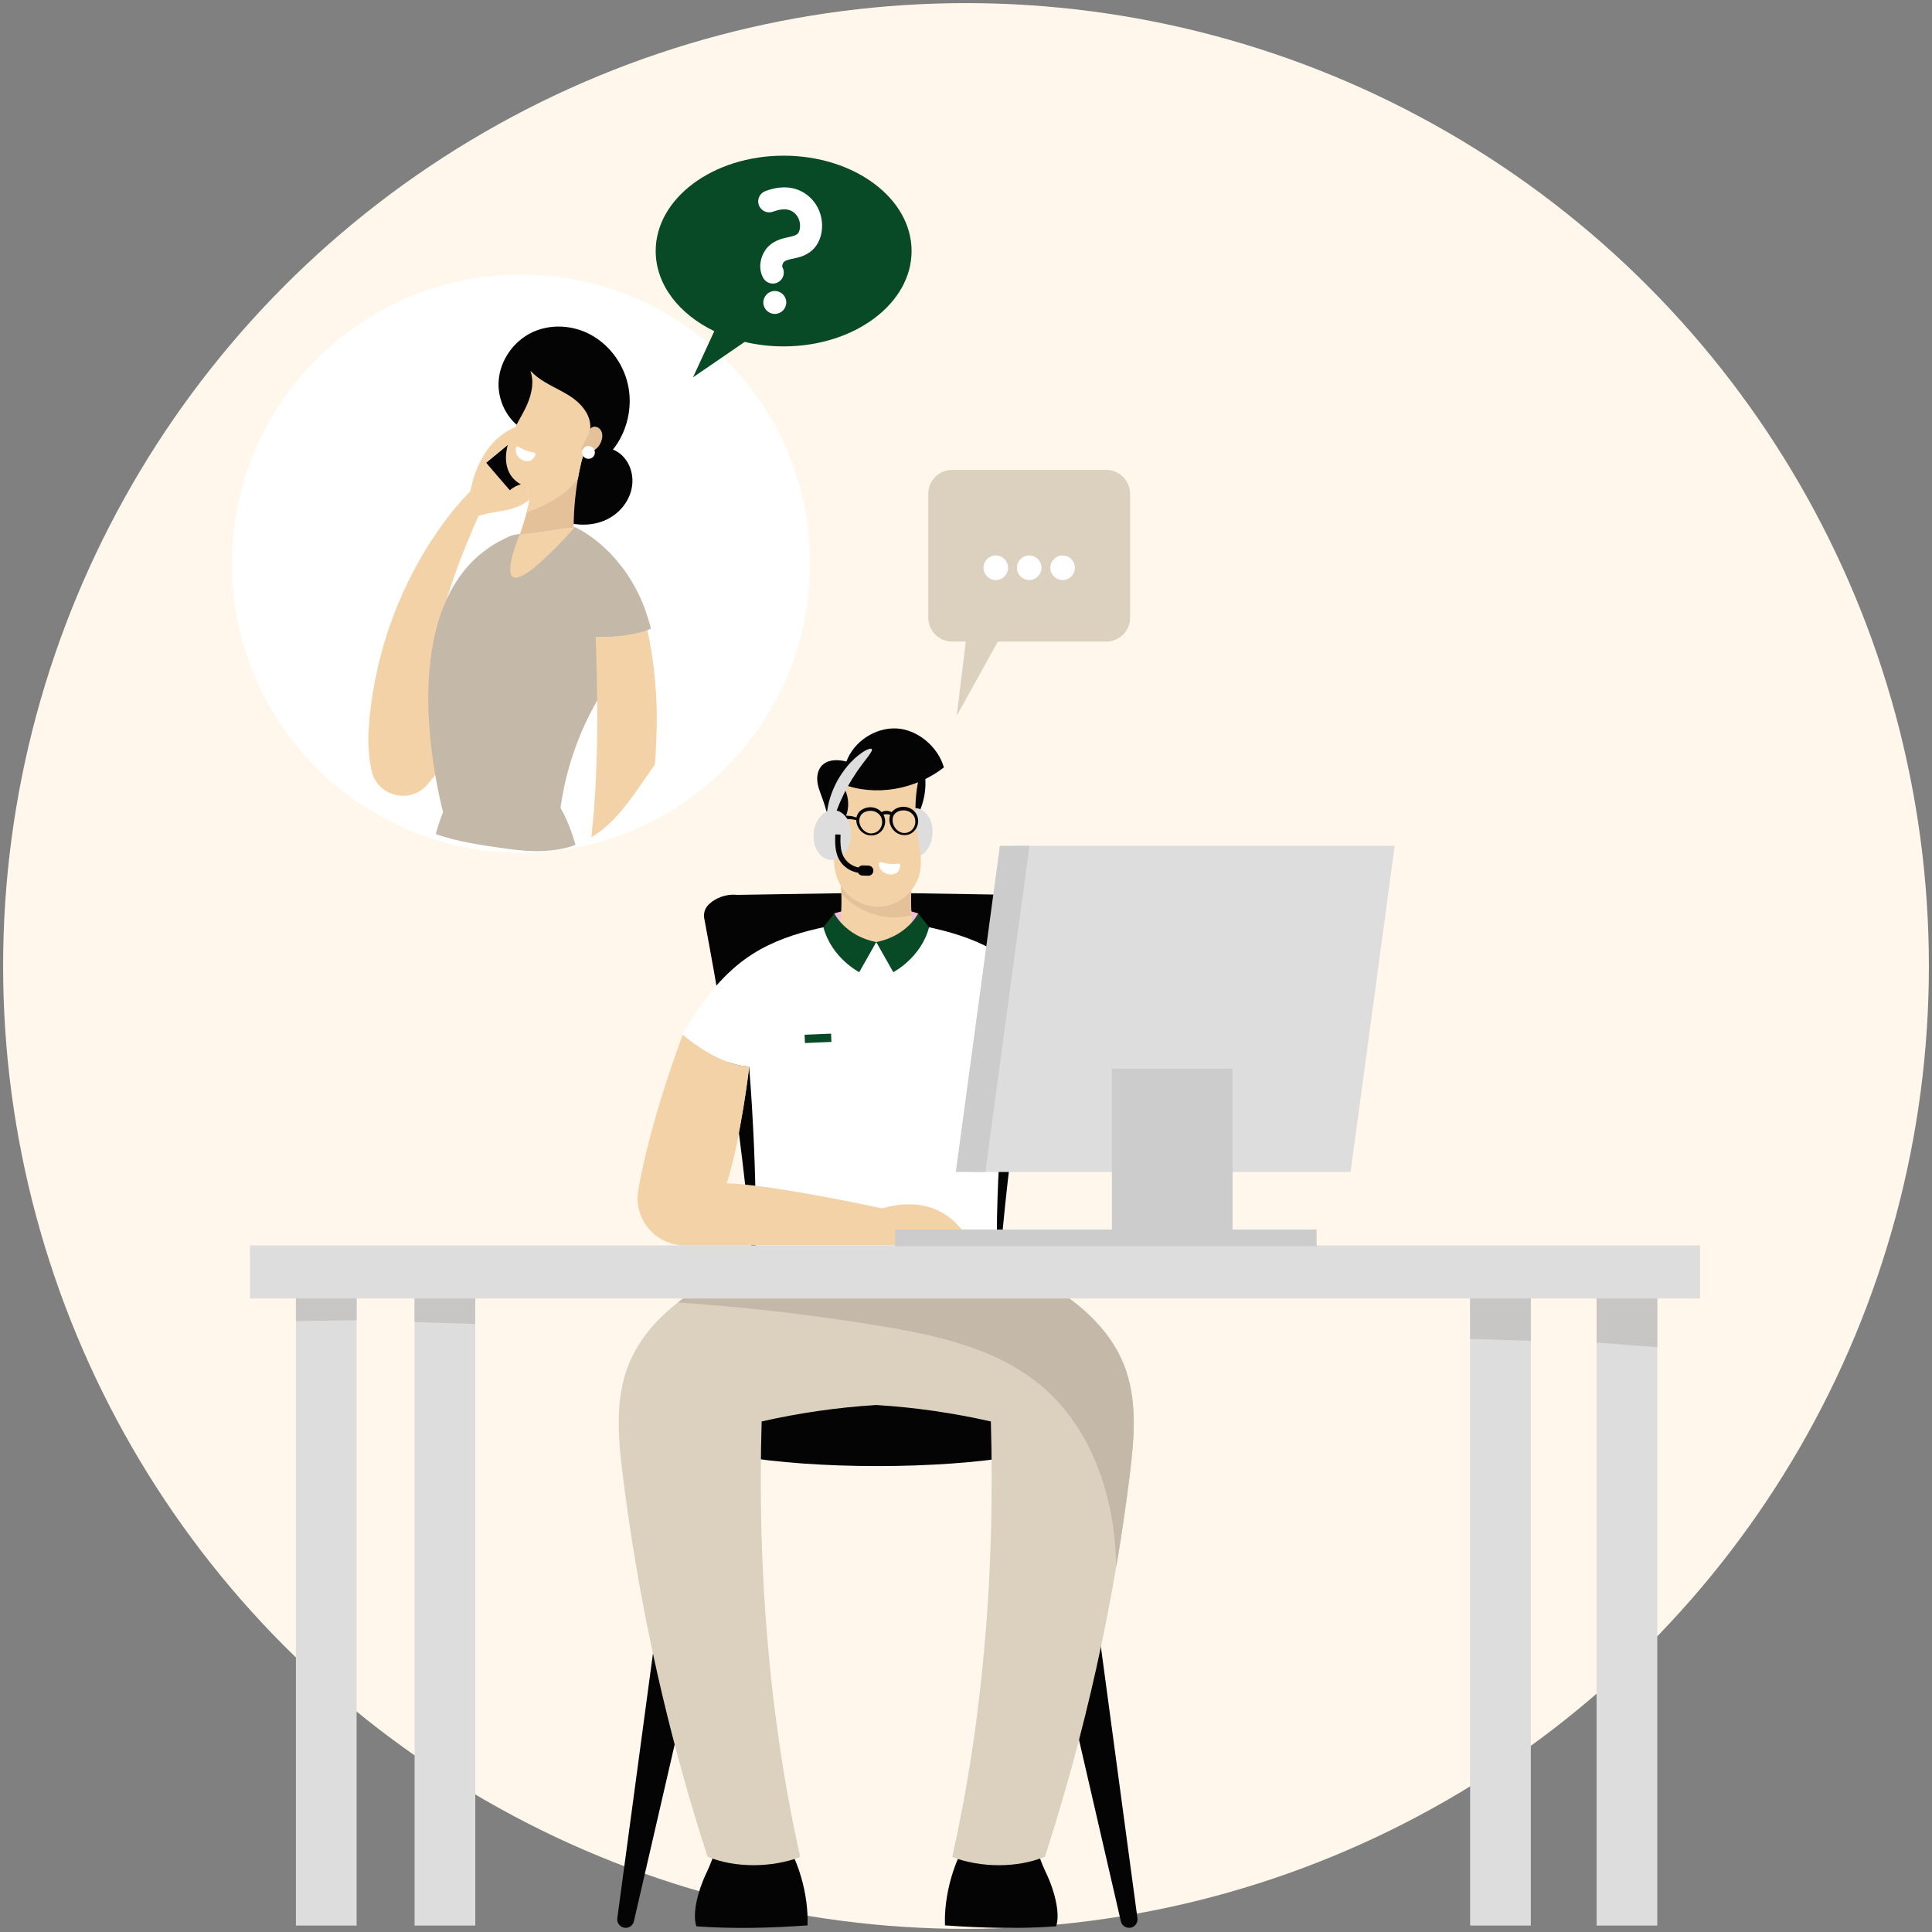 <?xml version="1.0" encoding="utf-8"?>
<!-- Generator: Adobe Illustrator 24.3.0, SVG Export Plug-In . SVG Version: 6.00 Build 0)  -->
<svg version="1.1" id="Layer_1" xmlns="http://www.w3.org/2000/svg" xmlns:xlink="http://www.w3.org/1999/xlink" x="0px" y="0px"
	 viewBox="0 0 310 310" style="enable-background:new 0 0 310 310;" xml:space="preserve">
<rect x="0" y="0" width="310" height="310" fill="#808080" stroke="none"/>
<style type="text/css">
	.st0{fill:#FFF7EB;}
	.st1{clip-path:url(#SVGID_1_);fill:#FFFFFF;}
	.st2{clip-path:url(#SVGID_1_);fill:#040404;}
	.st3{clip-path:url(#SVGID_1_);fill:#F4D2A8;}
	.st4{clip-path:url(#SVGID_1_);fill:#E5C19A;}
	.st5{clip-path:url(#SVGID_1_);fill:#C4B8A9;}
	.st6{clip-path:url(#SVGID_1_);fill:#211133;}
	.st7{clip-path:url(#SVGID_1_);fill:#DDDDDD;}
	.st8{clip-path:url(#SVGID_1_);fill:#F2BBD6;}
	.st9{clip-path:url(#SVGID_1_);fill:#DCD1BF;}
	.st10{clip-path:url(#SVGID_1_);fill:#084A25;}
	.st11{clip-path:url(#SVGID_1_);fill:#F48996;}
	.st12{clip-path:url(#SVGID_1_);fill:#C7C6C5;}
	.st13{clip-path:url(#SVGID_1_);fill:#CCCCCC;}
</style>
<circle class="st0" cx="155" cy="155" r="154.5"/>
<g>
	<defs>
		<rect id="SVGID_3_" x="37.22" y="24.98" width="235.55" height="284.37"/>
	</defs>
	<clipPath id="SVGID_1_">
		<use xlink:href="#SVGID_3_"  style="overflow:visible;"/>
	</clipPath>
	<path class="st1" d="M129.98,90.44c0,25.61-20.76,46.38-46.38,46.38s-46.38-20.76-46.38-46.38S57.99,44.07,83.6,44.07
		S129.98,64.83,129.98,90.44"/>
	<path class="st2" d="M84.15,69.01c-2.75-1.48-4.4-4.82-4.13-8.02c0.27-3.2,2.34-6.12,5.12-7.54c2.78-1.42,6.18-1.36,9.01-0.06
		c3.27,1.51,5.79,4.67,6.6,8.29c0.81,3.62-0.11,7.6-2.4,10.45c2.2,0.88,3.39,3.36,3.08,5.78c-0.3,2.42-2.03,4.51-4.18,5.5
		s-4.65,0.97-6.91,0.27c0.72-2.74,0.47-6.11-0.77-8.64C88.34,72.52,86.58,70.31,84.15,69.01"/>
	<path class="st3" d="M59.1,118.56c0,0-0.04,2.42,0.49,4.99c0.85,4.18,6.12,5.59,8.94,2.38c3.42-3.9,8.2-10.32,7.96-15.6l-7.61-6
		L59.1,118.56z"/>
	<path class="st3" d="M78.28,79.35c-0.32,0.8-0.74,1.75-1.24,2.83c-0.46,1.11-1.05,2.32-1.6,3.71c-0.29,0.69-0.6,1.39-0.89,2.15
		c-0.15,0.37-0.3,0.76-0.45,1.15c-0.08,0.19-0.16,0.39-0.24,0.59c-0.07,0.2-0.14,0.4-0.22,0.61c-0.6,1.62-1.21,3.36-1.79,5.21
		c-0.27,0.93-0.59,1.86-0.84,2.84c-0.13,0.49-0.27,0.97-0.41,1.47c-0.14,0.49-0.25,1-0.38,1.51c-0.12,0.51-0.26,1.01-0.37,1.53
		c-0.11,0.52-0.23,1.04-0.34,1.56c-0.06,0.26-0.11,0.53-0.17,0.79c-0.05,0.27-0.1,0.53-0.15,0.8c-0.01,0.04-0.02,0.09-0.03,0.13
		c0,0-3.08,8.43-10.07,12.34c-0.01-0.14,0-0.29,0-0.44c0.06-0.96,0.12-1.93,0.2-2.93c0.11-0.99,0.23-2,0.36-3.01
		c0.09-0.51,0.17-1.02,0.26-1.53c0.09-0.51,0.17-1.03,0.27-1.55c0.11-0.52,0.23-1.04,0.34-1.56c0.12-0.52,0.22-1.05,0.36-1.57
		c0.16-0.59,0.32-1.18,0.47-1.76c0.08-0.29,0.16-0.58,0.24-0.87c0.09-0.29,0.18-0.57,0.27-0.85c0.18-0.57,0.36-1.13,0.54-1.69
		c0.19-0.56,0.4-1.1,0.59-1.64c0.21-0.54,0.39-1.07,0.61-1.6c0.22-0.52,0.44-1.03,0.65-1.54c0.42-1.02,0.9-1.99,1.36-2.94
		c0.93-1.89,1.91-3.64,2.89-5.22c0.12-0.2,0.24-0.4,0.36-0.59c0.13-0.19,0.25-0.38,0.38-0.57c0.25-0.37,0.49-0.74,0.73-1.1
		c0.47-0.72,0.97-1.39,1.44-2.02c0.92-1.28,1.87-2.36,2.68-3.31c0.85-0.92,1.61-1.69,2.26-2.29c1.34-1.17,2.21-1.69,2.53-1.44
		C79.22,76.78,78.97,77.77,78.28,79.35"/>
	
		<rect x="78.86" y="68.85" transform="matrix(0.772 -0.636 0.636 0.772 -26.678 71.268)" class="st2" width="14.14" height="7.88"/>
	<path class="st3" d="M74.8,83.92c1.05-0.93,2.46-1.35,3.84-1.61c1.38-0.26,2.8-0.4,4.12-0.89c2.49-0.92,4.46-3.12,5.1-5.7
		c0.19-0.75-0.33-1.58-0.74-2.24c-0.12-0.2-0.27-0.4-0.46-0.54c-0.19-0.14-0.45-0.2-0.67-0.12c-0.36,0.13-0.5,0.58-0.54,0.96
		c-0.14,1.28,0.15,2.57,0.44,3.82c-1.4-0.31-3,0.13-4.09,1.06l-3.83-4.43l7.54-6.22c-2.36,0-4.58,1.15-6.23,2.85
		c-1.65,1.7-2.71,3.89-3.38,6.16C75.23,79.3,75.1,81.58,74.8,83.92"/>
	<path class="st4" d="M80.75,91.63c1.75,1.26,3.94,1.92,6.09,1.83c2.16-0.09,4.01-1.01,5.65-2.41l0-0.04
		c-0.14-0.99-0.25-1.99-0.32-2.99c-0.07-0.88-0.1-1.76-0.12-2.65c-0.04-2.87,0.19-5.74,0.68-8.57c0.3-1.73,0.71-3.45,1.22-5.13
		c-0.52,0.19-1.05,0.38-1.57,0.58c-2.42,0.93-4.76,2.05-6.7,3.76c-0.15,1.24-0.34,2.46-0.58,3.67c-0.17,0.85-0.37,1.7-0.59,2.53
		c-0.49,1.84-1.09,3.63-1.82,5.39C82.11,88.98,81.47,90.32,80.75,91.63"/>
	<path class="st3" d="M84.5,82.21c1.56-0.55,3.07-1.21,4.48-2.07c1.42-0.88,2.74-2.01,3.75-3.34c0.3-1.73,0.71-3.45,1.22-5.13
		c-0.52,0.19-1.05,0.38-1.57,0.58c-2.42,0.93-4.76,2.05-6.7,3.76c-0.15,1.24-0.34,2.46-0.58,3.67
		C84.92,80.53,84.73,81.38,84.5,82.21"/>
	<path class="st3" d="M94.13,71.41c-0.22,0.67-0.47,1.35-0.63,2.04l0,0.01c-0.22,0.44-0.57,1.11-0.79,1.55
		c-1.32,1.51-2.97,2.79-4.91,3.25c-1.29,0.31-2.72,0.18-3.91-0.38c-0.79-0.36-1.47-0.92-1.95-1.65c-1.1-1.71-0.87-3.98-0.13-5.88
		c0.75-1.89,1.95-3.58,2.77-5.44c0.41-0.94,0.72-1.97,0.81-2.99c0.04-0.44,0.04-0.87-0.02-1.29c-0.04-0.34-0.11-0.68-0.22-1
		c-0.01-0.05-0.03-0.1-0.05-0.15c0.02,0.02,0.04,0.04,0.06,0.06c0.65,0.7,1.45,1.28,2.28,1.78c1.46,0.88,3.05,1.54,4.44,2.53
		c1.39,0.99,2.59,2.41,2.81,4.1C94.83,69.12,94.5,70.29,94.13,71.41"/>
	<path class="st1" d="M85.69,72.63c-0.88-0.14-1.73-0.46-2.48-0.94c-0.17-0.11-0.39-0.01-0.42,0.19c-0.08,0.49,0,0.97,0.32,1.37
		c0.4,0.51,1.07,0.8,1.72,0.74c0.51-0.05,0.82-0.48,1.07-0.94C85.98,72.87,85.87,72.66,85.69,72.63"/>
	<path class="st4" d="M94.51,69.46c-0.1-0.51,0.4-1,0.92-1c0.52,0.01,0.97,0.42,1.13,0.91c0.16,0.49,0.08,1.03-0.11,1.51
		c-0.25,0.63-0.71,1.2-1.33,1.47c-0.62,0.27-1.42,0.17-1.88-0.33C93.63,71.12,94.11,70.37,94.51,69.46"/>
	<path class="st1" d="M95.45,72.62c-0.01,0.57-0.48,1.02-1.05,1c-0.57-0.01-1.02-0.48-1-1.05c0.01-0.57,0.49-1.02,1.05-1
		C95.02,71.59,95.47,72.06,95.45,72.62"/>
	<path class="st5" d="M104.45,100.85c0,0-0.26,0.16-0.77,0.37c-0.79,0.32-2.2,0.77-4.24,0.96c-0.03,0.68-0.09,1.35-0.2,2.02
		c-0.08,0.51-0.19,1.03-0.32,1.53c-0.46,1.82-1.2,3.57-2.21,5.18c-0.01,0.01-0.01,0.03-0.02,0.04c-0.3,0.48-0.59,0.96-0.86,1.44
		c-3.09,5.37-5.07,11.26-5.89,17.23c0.77,1.35,1.38,2.8,1.88,4.27c0.19,0.56,0.36,1.12,0.52,1.68c-3.2,1.18-6.72,1.21-10.84,0.64
		c-4.33-0.6-8.04-1.14-11.58-2.37c0.37-1.34,0.76-2.52,1.17-3.53c0,0,0-0.01,0-0.01c-0.25-0.95-0.76-3.08-1.25-5.93
		c-0.8-4.65-1.52-11.22-0.85-17.7l0,0c0.07-0.69,0.16-1.37,0.26-2.05c0.45-2.99,1.23-5.91,2.47-8.58c1.37-2.94,3.29-5.56,5.95-7.59
		c0.08-0.06,0.15-0.11,0.23-0.17c0.32-0.24,0.65-0.46,0.99-0.69c0.68-0.44,1.41-0.84,2.18-1.21c0.07-0.04,0.13-0.06,0.2-0.1
		c0.26-0.12,0.53-0.24,0.79-0.35c0.45-0.11,0.91-0.19,1.37-0.25h0c0.1-0.01,0.2-0.03,0.29-0.04c0.27-0.03,0.53-0.05,0.8-0.07l0.01,0
		c2.65-0.18,4.96-0.87,7.53-0.98l0.09,0l0,0v0c0,0,0,0,0,0c0,0,0.01,0,0.02,0.01c0,0,0.01,0.01,0.01,0.01
		c0,0.01,0.01,0.01,0.02,0.01c0.01,0.01,0.02,0.02,0.03,0.03l0-0.08c0,0,0.12,0.05,0.34,0.16c1.5,0.75,7.57,4.23,10.85,12.81
		C103.8,98.6,104.15,99.69,104.45,100.85"/>
	<path class="st3" d="M105.35,114.86c0,0.23,0.01,0.45,0.01,0.68c0,0.39,0.01,0.78,0.02,1.18c-0.02,0.62-0.04,1.25-0.07,1.89
		c-0.03,0.64-0.06,1.28-0.08,1.92c-0.03,0.64-0.06,1.3-0.14,1.95c-0.01,0.07-0.01,0.14-0.02,0.21c-1.78,2.52-3.47,5.15-5.45,7.5
		c-1.53,1.81-3.09,3.17-4.72,4.16c0.04-0.49,0.09-0.98,0.13-1.48c0.06-0.58,0.11-1.18,0.17-1.77c0.07-0.6,0.12-1.2,0.15-1.8
		c0.08-1.21,0.16-2.43,0.24-3.68c0.05-1.24,0.09-2.46,0.14-3.67c0.04-0.61,0.05-1.2,0.05-1.8c0.01-0.59,0.02-1.19,0.03-1.77
		c0.01-0.58,0.03-1.16,0.04-1.74c-0.01-0.57-0.02-1.14-0.02-1.7c-0.01-0.86,0.01-1.71,0-2.54c0-0.26-0.01-0.51-0.01-0.76
		c-0.06-2.15-0.05-4.19-0.14-6.11c-0.02-0.57-0.02-1.12-0.03-1.66c0-0.38-0.01-0.75-0.03-1.12c-0.01-0.19-0.01-0.38-0.02-0.57
		c3.6,0.17,6.43-0.45,8.08-0.96c0.06-0.02,0.12-0.04,0.18-0.05c0.04,0.19,0.09,0.37,0.13,0.56c0.21,0.94,0.36,1.93,0.53,2.96
		c0.36,2.05,0.55,4.26,0.73,6.59C105.33,112.44,105.32,113.64,105.35,114.86"/>
	<path class="st3" d="M92.19,84.66c-15.8,17.45-8.77,1.04-8.77,1.04c0.37-0.05,0.73-0.09,1.1-0.11c2.68-0.18,5.01-0.88,7.62-0.98
		l0,0c0,0,0,0,0,0c0,0,0.01,0,0.02,0.01C92.16,84.64,92.17,84.65,92.19,84.66"/>
	<path class="st3" d="M95.59,102.17c0.01,0.19,0.01,0.38,0.02,0.57c0.02,0.37,0.03,0.74,0.03,1.12c2.72,1.11,5.11,3.12,6.82,5.55
		c1.31,1.86,2.26,3.95,2.91,6.13c0-0.22-0.01-0.45-0.01-0.68c-0.03-1.22-0.03-2.42-0.12-3.59c-0.18-2.33-0.36-4.54-0.73-6.59
		c-0.17-1.03-0.31-2.02-0.53-2.96c-0.04-0.19-0.09-0.38-0.13-0.56C102.23,101.67,99.32,102.35,95.59,102.17"/>
	<path class="st2" d="M168.2,147.36c-1.01,5.41-2.12,11.49-3.18,18.08c-1.38,8.54-2.69,17.94-3.73,27.85
		c-0.87,8.42-1.46,16.53-1.84,24.08l-0.12,2.49l-0.1,1.96l-4.2,0.2c-1.17,0.06-2.34,0.11-3.48,0.16c-3.82,0.17-7.48,0.3-10.95,0.4
		c-3.47-0.1-7.13-0.23-10.95-0.4c-1.14-0.05-2.31-0.1-3.48-0.16l-4.2-0.2l-0.1-1.96l-0.12-2.49c-0.38-7.55-0.97-15.65-1.84-24.08
		c-1.04-9.91-2.35-19.31-3.73-27.85c-1.06-6.6-2.17-12.67-3.18-18.08c-0.15-0.82,0.12-1.65,0.72-2.23c0.87-0.83,2.01-1.36,3.2-1.52
		v0h0.01c0.44-0.06,0.89-0.07,1.33-0.02l22.35-0.36l22.35,0.36c0.44-0.05,0.89-0.04,1.33,0.02h0.01v0c1.19,0.16,2.33,0.68,3.2,1.52
		C168.08,145.71,168.35,146.54,168.2,147.36"/>
	<path class="st2" d="M119.51,231.13l-0.76,3.31l-1.1,4.75l-15.94,69.1c-0.16,0.67-0.8,1.13-1.5,1.03c-0.74-0.1-1.26-0.78-1.16-1.52
		l9.39-69.74l0.83-6.13l0.35-2.61c0.02-0.15,0.05-0.31,0.08-0.46c0.24-1.02,0.77-1.9,1.48-2.56c1.28-0.43,2.82-0.84,4.58-1.2
		C118.46,225.75,120.13,228.44,119.51,231.13"/>
	<path class="st2" d="M162.05,231.13l0.39,1.69l1.2,5.19l16.21,70.28c0.16,0.67,0.8,1.13,1.5,1.03c0.74-0.1,1.26-0.78,1.16-1.52
		l-9.62-71.45l-0.8-5.97l-0.11-0.81c-0.89-0.81-4.14-1.58-9.27-2.27C162,228.41,161.73,229.77,162.05,231.13"/>
	<path class="st6" d="M162.69,227.32c-0.69,1.1-0.96,2.46-0.65,3.81l0.39,1.69l1.2,5.19c3.14-0.47,6.22-1.02,9.24-1.65l-0.8-5.97
		l-0.11-0.81C171.07,228.78,167.82,228.01,162.69,227.32"/>
	<path class="st6" d="M119.51,231.13l-0.76,3.31l-1.1,4.75c-3.11-0.3-6.18-0.68-9.2-1.12l0.83-6.13l0.35-2.61
		c0.02-0.15,0.05-0.31,0.08-0.46c0.24-1.02,0.77-1.9,1.48-2.56c1.28-0.43,2.82-0.84,4.58-1.2
		C118.46,225.75,120.13,228.44,119.51,231.13"/>
	<path class="st2" d="M174.7,228.76c0,0.85-0.86,1.67-2.43,2.41c-2.06,0.98-5.33,1.84-9.46,2.52c-5.93,0.97-13.64,1.55-22.05,1.55
		c-8.4,0-16.08-0.58-22.01-1.55c-4.13-0.67-7.4-1.53-9.47-2.5c-1.59-0.75-2.47-1.57-2.47-2.43c0-1.16,1.6-2.25,4.39-3.19
		c1.28-0.43,2.82-0.84,4.58-1.2c6.2-1.29,15.1-2.09,24.98-2.09C159.5,222.28,174.7,225.18,174.7,228.76"/>
	<path class="st2" d="M146.65,131.81c1.74-2.59,2.29-5.94,1.48-8.95c-0.77,0.21-1.49,0.39-2.26,0.6c0.18,3.15,0.37,6.29,0.55,9.44
		C146.42,132.58,146.65,132.13,146.65,131.81"/>
	<path class="st7" d="M149.63,133.9c-0.18,2.12-1.57,3.75-3.15,3.73c-0.06,0-0.11,0-0.17-0.01c-1.65-0.14-2.84-2.04-2.65-4.23
		c0.17-2.07,1.51-3.67,3.04-3.73c0.1,0,0.19,0,0.29,0.01C148.63,129.81,149.82,131.7,149.63,133.9"/>
	<path class="st7" d="M148.44,133.94c-0.14,1.67-0.93,3.07-1.97,3.69c-0.06,0-0.11,0-0.17-0.01c-1.65-0.14-2.84-2.04-2.65-4.23
		c0.17-2.07,1.51-3.67,3.04-3.73C147.86,130.31,148.61,132.01,148.44,133.94"/>
	<path class="st8" d="M133.87,146.56c0,0,6.46-2.21,13.46,0v4.6h-13.46V146.56z"/>
	<path class="st2" d="M125,293.99c3.16,3.96,4.77,10.26,4.57,14.95c-5.92,0.42-11.91,0.58-17.83,0.15c-0.75-2.2,0.43-6.04,1.43-8.18
		c1-2.14,2.05-4.41,1.46-6.64C117.98,294.1,121.64,293.91,125,293.99"/>
	<path class="st2" d="M156.2,293.99c-3.16,3.96-4.77,10.26-4.57,14.95c5.92,0.42,11.91,0.58,17.83,0.15
		c0.75-2.2-0.43-6.04-1.43-8.18c-1-2.14-2.05-4.41-1.46-6.64C163.22,294.1,159.56,293.91,156.2,293.99"/>
	<path class="st9" d="M99.93,236.75c0.61,4.93,1.34,9.85,2.18,14.75c2.68,15.72,6.5,31.25,11.42,46.42
		c4.48,1.85,10.34,1.76,14.87,0.05c-5.09-22.81-6.86-46.53-6.19-69.89c5.99-1.36,12.19-2.26,18.39-2.64
		c6.2,0.38,12.4,1.28,18.39,2.64c0.66,23.36-1.1,47.08-6.2,69.89c4.53,1.72,10.39,1.8,14.87-0.05c6.45-19.9,11.02-40.41,13.6-61.16
		c0.74-5.95,1.29-12.2-0.93-17.77c-1.59-3.99-4.5-7.33-7.9-9.99c-0.5-0.39-1.01-0.76-1.53-1.12c-4.05-2.81-8.6-4.8-13.12-6.77
		c-5.61,0.06-11.44-0.12-17.19-0.21c-5.75,0.09-11.58,0.27-17.19,0.21c-4.52,1.97-9.07,3.96-13.12,6.77
		c-4.05,2.81-7.61,6.53-9.43,11.11C98.64,224.55,99.19,230.79,99.93,236.75"/>
	<path class="st5" d="M181.27,236.75c-0.61,4.93-1.34,9.85-2.18,14.75c0-0.28-0.01-0.57-0.01-0.85
		c-0.27-10.48-3.85-21.33-11.82-28.14c-7.17-6.13-16.86-8.25-26.17-9.78c-10.71-1.76-21.5-3.01-32.33-3.74
		c0.5-0.39,1.01-0.76,1.53-1.12c4.05-2.81,8.6-4.8,13.12-6.77c5.61,0.06,11.44-0.12,17.19-0.21c5.75,0.09,11.58,0.27,17.19,0.21
		c4.52,1.97,9.07,3.96,13.12,6.77c4.05,2.81,7.61,6.53,9.43,11.11C182.56,224.55,182.01,230.79,181.27,236.75"/>
	<path class="st1" d="M171.63,166.05c-5.4,4.55-8.79,5.03-9.73,5.07h-0.26c0,0-2.14,17-1.61,33.04c-5.92,1.72-12.48,2.68-19.38,2.68
		h-0.12c-6.9,0-13.45-0.96-19.37-2.68c0.53-16.04-0.96-33.04-0.96-33.04h-0.26c-0.93-0.04-4.98-0.53-10.38-5.07
		c0.07-0.13,0.14-0.25,0.21-0.38c0.52-0.95,1.07-1.88,1.66-2.79c2.46-3.86,5.54-7.41,9.4-9.85c3.17-2,6.72-3.2,10.38-4.04
		c0.57-0.13,1.14-0.26,1.72-0.37c1.92-0.39,3.86-0.7,5.78-1h3.77c1.92,0.3,3.86,0.62,5.78,1c0.57,0.11,1.15,0.24,1.72,0.37
		c3.67,0.84,7.22,2.04,10.38,4.04c3.87,2.45,6.95,5.99,9.4,9.85c0.58,0.91,1.13,1.85,1.66,2.79
		C171.5,165.8,171.57,165.93,171.63,166.05"/>
	<path class="st3" d="M134.94,146.87c-0.03,0.49-0.08,0.98-0.13,1.46c1.15,1.11,3.12,2.55,5.79,2.83c2.67-0.28,4.64-1.72,5.79-2.83
		c-0.18-1.63-0.24-3.28-0.19-4.93c0.05-1.54,0.19-3.08,0.44-4.6c-2.02,0.42-4.03,0.71-6.04,1.03c-2.01-0.33-4.02-0.61-6.04-1.03
		C134.99,141.47,135.12,144.18,134.94,146.87"/>
	<path class="st4" d="M146.26,146.87c-1.45,0.35-2.97,0.42-4.44,0.2c-2.6-0.4-5.04-1.72-6.81-3.66c-0.05-1.54-0.19-3.08-0.44-4.6
		c2.02,0.42,4.03,0.71,6.04,1.03c2.01-0.33,4.02-0.61,6.04-1.03C146.2,141.47,146.08,144.18,146.26,146.87"/>
	<path class="st3" d="M134.6,125.33c0.74,2.7,0.1,5.55-0.38,8.3c-0.49,2.75-0.78,5.74,0.53,8.21c1.29,2.43,4.14,3.92,6.87,3.61
		c2.73-0.31,5.17-2.41,5.88-5.07c0.66-2.47-0.09-5.07-0.42-7.61c-0.36-2.77-0.21-5.6,0.45-8.32
		C143.49,122.13,138.34,122.57,134.6,125.33"/>
	<path class="st2" d="M133.68,133.54c1.22-0.82,2.08-2.15,2.34-3.6c0.25-1.45-0.11-2.99-0.98-4.18c5.36,2.12,11.87,0.94,16.41-2.62
		c-0.92-3.3-4.22-6.11-7.64-6.26c-3.42-0.14-6.81,2.11-8,5.31c-1.28-0.31-2.66-0.38-3.7,0.43c-0.73,0.57-1.03,1.57-0.98,2.5
		c0.04,0.93,0.38,1.81,0.71,2.68C132.52,129.57,133.01,131.77,133.68,133.54"/>
	<path class="st1" d="M144.14,138.59c-0.92,0.11-1.87,0.03-2.75-0.25c-0.2-0.06-0.39,0.1-0.37,0.3c0.06,0.51,0.27,0.97,0.7,1.28
		c0.55,0.4,1.3,0.5,1.93,0.26c0.5-0.19,0.69-0.71,0.81-1.24C144.5,138.75,144.34,138.57,144.14,138.59"/>
	<path class="st10" d="M133.87,146.56c0,0,1.74,3.62,6.73,4.6l-2.73,4.83c0,0-4.44-2.27-5.75-7.21L133.87,146.56z"/>
	<path class="st10" d="M147.33,146.56c0,0-1.74,3.62-6.73,4.6l2.73,4.83c0,0,4.44-2.27,5.75-7.21L147.33,146.56z"/>
	<path class="st2" d="M133.14,131.78L133.14,131.78l-0.01,0.04l0.02,0.05c0.01,0.01,0.03,0.03,0.06,0.04
		c0.02,0.01,0.03,0.01,0.06,0.01c0.02,0,0.05,0,0.08-0.01c0.07-0.02,0.18-0.05,0.32-0.1c0.09-0.03,0.18-0.06,0.29-0.1
		c0.17-0.05,0.36-0.1,0.57-0.15c0,0,0,0,0,0c0.06-0.01,0.11-0.03,0.16-0.04c0.06-0.01,0.13-0.02,0.19-0.03
		c0.25-0.04,0.49-0.07,0.72-0.08c0.06,0,0.12-0.01,0.18,0l0,0c0.01,0,0.02,0,0.02,0c0.23,0,0.47,0.01,0.71,0.03
		c0.27,0.03,0.53,0.07,0.74,0.12l0.14,0.03c0.01,0.57,0.22,1.13,0.6,1.59c0.38,0.47,0.93,0.78,1.5,0.85
		c0.13,0.02,0.25,0.02,0.37,0.02c0.18,0,0.35-0.02,0.5-0.06c0.28-0.07,0.56-0.2,0.8-0.39c0.46-0.35,0.78-0.92,0.85-1.52
		c0.04-0.31,0.02-0.61-0.07-0.9c-0.04-0.16-0.1-0.32-0.18-0.46c0.14-0.05,0.29-0.07,0.44-0.08c0.02,0,0.03,0,0.05,0
		c0.22,0.01,0.43,0.06,0.59,0.11c-0.07,0.19-0.12,0.39-0.13,0.62c-0.03,0.58,0.16,1.18,0.53,1.67c0.36,0.49,0.9,0.82,1.46,0.92
		c0.16,0.03,0.32,0.04,0.47,0.04c0.14,0,0.27-0.02,0.4-0.04c0.29-0.05,0.57-0.18,0.81-0.35c0.01-0.01,0.02-0.02,0.03-0.03
		c0.46-0.34,0.79-0.87,0.88-1.47c0.05-0.3,0.04-0.61-0.03-0.9c-0.07-0.31-0.2-0.6-0.38-0.83c-0.06-0.08-0.13-0.16-0.2-0.23l0,0
		c-0.14-0.14-0.3-0.27-0.48-0.37c-0.09-0.05-0.17-0.09-0.27-0.13c-0.18-0.08-0.38-0.13-0.58-0.17c-0.14-0.02-0.29-0.03-0.43-0.03
		c-0.15,0-0.3,0.02-0.44,0.05l0,0c-0.31,0.06-0.6,0.17-0.87,0.33c-0.2,0.12-0.39,0.29-0.53,0.49c-0.27-0.14-0.54-0.21-0.82-0.22
		c-0.02,0-0.04,0-0.06,0c-0.26,0-0.52,0.08-0.74,0.21c-0.18-0.2-0.4-0.37-0.64-0.5c-0.27-0.14-0.56-0.23-0.87-0.27
		c-0.11-0.01-0.21-0.02-0.32-0.02c-0.5,0.01-0.99,0.16-1.41,0.44c-0.26,0.17-0.48,0.41-0.62,0.7c-0.08,0.15-0.14,0.32-0.18,0.51
		c-0.01,0-0.06-0.02-0.06-0.02c-0.23-0.09-0.51-0.16-0.8-0.21c-0.17-0.02-0.33-0.04-0.5-0.05l0,0c-0.11-0.01-0.23-0.01-0.34-0.01
		c-0.06,0-0.11,0-0.17,0.01c-0.33,0.02-0.67,0.07-1,0.16c-0.29,0.08-0.56,0.18-0.78,0.29c-0.24,0.12-0.49,0.27-0.59,0.4l0,0
		C133.17,131.73,133.15,131.76,133.14,131.78 M143.38,130.86c0.02-0.03,0.04-0.06,0.05-0.09c0.02-0.03,0.04-0.05,0.06-0.08
		c0.12-0.16,0.26-0.29,0.43-0.39c0.06-0.04,0.1-0.06,0.15-0.08c0.06-0.03,0.12-0.05,0.17-0.07l0.06-0.02
		c0.04-0.01,0.07-0.03,0.11-0.03l0.18-0.04c0,0,0.01,0,0.01,0c0.12-0.02,0.24-0.03,0.36-0.03c0.11,0,0.23,0,0.34,0.02
		c0.23,0.04,0.46,0.11,0.67,0.23c0.01,0.01,0.02,0.01,0.03,0.02l0,0c0.15,0.09,0.3,0.21,0.44,0.37l0,0
		c0.02,0.02,0.04,0.05,0.06,0.07c0.14,0.17,0.25,0.38,0.31,0.62c0.06,0.22,0.08,0.47,0.05,0.71c-0.05,0.4-0.23,0.79-0.51,1.07l0,0
		c-0.06,0.06-0.11,0.11-0.18,0.16c-0.3,0.23-0.67,0.36-1.04,0.36c-0.11,0-0.23-0.01-0.34-0.03c-0.94-0.2-1.66-1.2-1.56-2.2
		C143.24,131.2,143.3,131.02,143.38,130.86 M138.08,130.9c0.11-0.2,0.27-0.36,0.46-0.49l0.04-0.02c0.04-0.02,0.07-0.05,0.11-0.06
		c0.06-0.03,0.11-0.06,0.16-0.07l0.06-0.02c0.04-0.02,0.08-0.03,0.11-0.04l0.18-0.05c0.16-0.03,0.31-0.05,0.46-0.05
		c0.08,0,0.17,0,0.24,0.01c0.24,0.03,0.47,0.09,0.68,0.2c0.19,0.1,0.38,0.24,0.55,0.43c0.05,0.06,0.1,0.11,0.14,0.18
		c0.08,0.12,0.14,0.27,0.19,0.43c0.07,0.22,0.1,0.46,0.08,0.71c-0.04,0.5-0.27,0.95-0.64,1.26c-0.3,0.25-0.7,0.4-1.1,0.41
		c-0.09,0-0.18,0-0.27-0.02c-0.93-0.16-1.69-1.12-1.66-2.09l0-0.04c0-0.03,0.01-0.07,0.01-0.11
		C137.93,131.23,137.99,131.05,138.08,130.9"/>
	<path class="st11" d="M134.35,132.77c-0.14-0.4-0.29-0.81-0.57-1.13c-0.28-0.32-0.72-0.53-1.13-0.43c-0.41,0.1-0.7,0.47-0.87,0.86
		c-0.42,0.94-0.32,2.09,0.26,2.94c0.58,0.85,1.61,1.37,2.64,1.33C134.6,135.13,134.74,133.92,134.35,132.77"/>
	<path class="st3" d="M155.82,199.83h-45.95c-4.73,0-8.28-4.28-7.45-8.93c1.7-9.51,5.18-19.51,6.55-23.28v0
		c0.36-1,0.58-1.56,0.58-1.56c5.4,4.55,9.45,5.03,10.38,5.07h0.26c0,0.03,0.01,0.06,0.01,0.09c0,0-1.29,11.14-3.6,18.65
		c1.26,0.04,2.78,0.17,4.44,0.37c8.41,1,20.49,3.65,20.49,3.65C152.41,190.76,155.82,199.83,155.82,199.83"/>
	<path class="st3" d="M116.62,189.86c3.82-16.34-7.64-22.25-7.64-22.25v0c0.36-1,0.58-1.56,0.58-1.56c5.4,4.55,9.45,5.03,10.38,5.07
		h0.26c0,0.03,0.01,0.06,0.01,0.09C120.22,171.22,118.93,182.35,116.62,189.86"/>
	<path class="st7" d="M136.54,134.23c-0.18,2.12-1.57,3.75-3.15,3.73c-0.06,0-0.11,0-0.17-0.01c-1.65-0.14-2.84-2.04-2.65-4.23
		c0.17-2.07,1.51-3.67,3.04-3.73c0.1,0,0.19,0,0.29,0.01C135.54,130.14,136.73,132.04,136.54,134.23"/>
	<path class="st7" d="M135.36,134.27c-0.14,1.67-0.93,3.07-1.97,3.69c-0.06,0-0.11,0-0.17-0.01c-1.65-0.14-2.84-2.04-2.65-4.23
		c0.17-2.07,1.51-3.67,3.04-3.73C134.77,130.64,135.52,132.35,135.36,134.27"/>
	<path class="st7" d="M139.88,120.19c0.17,0.22-0.34,0.88-1.12,1.9c-0.1,0.13-0.2,0.26-0.31,0.4c-0.11,0.14-0.21,0.29-0.32,0.44
		c-0.23,0.3-0.45,0.63-0.69,0.97c-0.46,0.69-0.95,1.46-1.42,2.3c-0.46,0.84-0.85,1.67-1.19,2.43c-0.16,0.39-0.32,0.75-0.45,1.1
		c-0.07,0.17-0.14,0.34-0.2,0.5c-0.06,0.16-0.12,0.32-0.17,0.47c-0.44,1.2-0.73,1.99-1.01,1.96c-0.13-0.01-0.23-0.23-0.29-0.62
		c-0.02-0.1-0.03-0.21-0.04-0.32c-0.01-0.12-0.01-0.25-0.01-0.38c0-0.27,0-0.59,0.04-0.93c0.02-0.17,0.04-0.35,0.06-0.54
		c0.03-0.19,0.07-0.38,0.11-0.58c0.07-0.4,0.19-0.82,0.32-1.26c0.27-0.87,0.66-1.81,1.16-2.74c0.52-0.93,1.1-1.75,1.69-2.45
		c0.3-0.34,0.59-0.67,0.89-0.94c0.15-0.14,0.29-0.28,0.43-0.4c0.15-0.12,0.29-0.24,0.42-0.34c0.27-0.22,0.53-0.39,0.76-0.54
		c0.12-0.07,0.22-0.14,0.33-0.2c0.11-0.05,0.21-0.1,0.3-0.14C139.56,120.12,139.8,120.08,139.88,120.19"/>
	<path class="st2" d="M139.35,138.89l-0.91-0.03c-0.28-0.01-0.53,0.12-0.68,0.33c-1.01-0.19-1.94-0.85-2.42-1.77
		c-0.54-1.06-0.5-2.36-0.47-3.51l-0.85-0.02c-0.03,1.19-0.08,2.67,0.56,3.92c0.6,1.18,1.8,2.01,3.1,2.23
		c0.13,0.26,0.39,0.44,0.7,0.45l0.91,0.03c0.45,0.02,0.83-0.34,0.85-0.79C140.15,139.28,139.8,138.9,139.35,138.89"/>
	
		<rect x="126.87" y="166.75" transform="matrix(0.999 -0.041 0.041 0.999 -6.782 5.473)" class="st1" width="8.87" height="5.82"/>
	
		<rect x="129.09" y="166.02" transform="matrix(0.999 -0.041 0.041 0.999 -6.664 5.469)" class="st10" width="4.25" height="1.33"/>
	<path class="st9" d="M177.5,75.4h-24.73c-2.11,0-3.82,1.71-3.82,3.82v19.9c0,2.11,1.71,3.82,3.82,3.82h2.2l-1.46,11.91l6.6-11.91
		h17.4c2.11,0,3.82-1.71,3.82-3.82v-19.9C181.32,77.11,179.61,75.4,177.5,75.4"/>
	<path class="st1" d="M161.75,91.1c0,1.09-0.88,1.97-1.97,1.97s-1.97-0.88-1.97-1.97c0-1.09,0.88-1.97,1.97-1.97
		S161.75,90.01,161.75,91.1"/>
	<path class="st1" d="M167.11,91.1c0,1.09-0.88,1.97-1.97,1.97s-1.97-0.88-1.97-1.97c0-1.09,0.88-1.97,1.97-1.97
		S167.11,90.01,167.11,91.1"/>
	<path class="st1" d="M172.47,91.1c0,1.09-0.88,1.97-1.97,1.97s-1.97-0.88-1.97-1.97c0-1.09,0.88-1.97,1.97-1.97
		S172.47,90.01,172.47,91.1"/>
	<rect x="235.89" y="208.34" class="st7" width="9.74" height="100.63"/>
	<rect x="40.11" y="199.83" class="st7" width="232.66" height="8.52"/>
	<rect x="256.18" y="208.34" class="st7" width="9.74" height="100.63"/>
	<rect x="47.48" y="208.34" class="st7" width="9.74" height="100.63"/>
	<path class="st12" d="M47.48,208.34h9.74v3.51c-3.25,0.03-6.49,0.07-9.74,0.12V208.34z"/>
	<path class="st12" d="M265.92,208.34v7.81c-3.25-0.25-6.5-0.48-9.74-0.71v-7.1H265.92z"/>
	<polygon class="st12" points="245.64,208.34 245.64,215.13 235.89,214.84 235.89,208.34 	"/>
	<rect x="66.52" y="208.34" class="st7" width="9.74" height="100.63"/>
	<polygon class="st12" points="66.52,208.34 76.26,208.34 76.26,212.43 66.52,212.14 	"/>
	<polygon class="st7" points="216.71,188.05 155.82,188.05 162.9,135.71 223.79,135.71 	"/>
	<polygon class="st13" points="165.18,135.71 158.1,188.05 153.36,188.05 160.44,135.71 	"/>
	<polygon class="st13" points="197.78,197.29 197.78,171.47 178.41,171.47 178.41,197.29 143.62,197.29 143.62,199.95 
		211.26,199.95 211.26,197.29 	"/>
	<path class="st10" d="M125.74,24.98c-11.34,0-20.53,6.85-20.53,15.3c0,5.39,3.75,10.13,9.4,12.86l-3.41,7.4l8.29-5.68
		c1.97,0.47,4.07,0.72,6.25,0.72c11.34,0,20.53-6.85,20.53-15.3C146.27,31.83,137.08,24.98,125.74,24.98"/>
	<path class="st1" d="M131.37,33.65c-0.76-1.72-2.29-3-4.07-3.42c-1.36-0.32-2.83-0.18-4.49,0.43c-0.91,0.34-1.38,1.35-1.05,2.26
		c0.34,0.91,1.35,1.38,2.26,1.05c0.99-0.36,1.8-0.47,2.46-0.31c0.72,0.17,1.34,0.7,1.66,1.42c0.38,0.85,0.26,1.91-0.08,2.34
		c-0.24,0.3-0.7,0.45-1.4,0.6l-0.1,0.02c-0.93,0.2-2.2,0.47-3.24,1.47c-1.2,1.16-1.84,3.39-0.84,5.11c0.34,0.58,0.96,0.9,1.59,0.88
		c0.28-0.01,0.56-0.09,0.82-0.24c0.84-0.49,1.13-1.57,0.64-2.41c-0.07-0.16,0.05-0.63,0.24-0.81c0.31-0.3,0.87-0.41,1.51-0.55
		l0.11-0.02c0.82-0.17,2.35-0.5,3.42-1.84C132.03,38.1,132.26,35.65,131.37,33.65"/>
	<path class="st1" d="M124.26,46.69c-1.02,0.03-1.81,0.89-1.78,1.9c0.03,1.02,0.89,1.81,1.9,1.78c1.02-0.03,1.81-0.89,1.78-1.9
		C126.13,47.45,125.28,46.66,124.26,46.69"/>
</g>
</svg>
